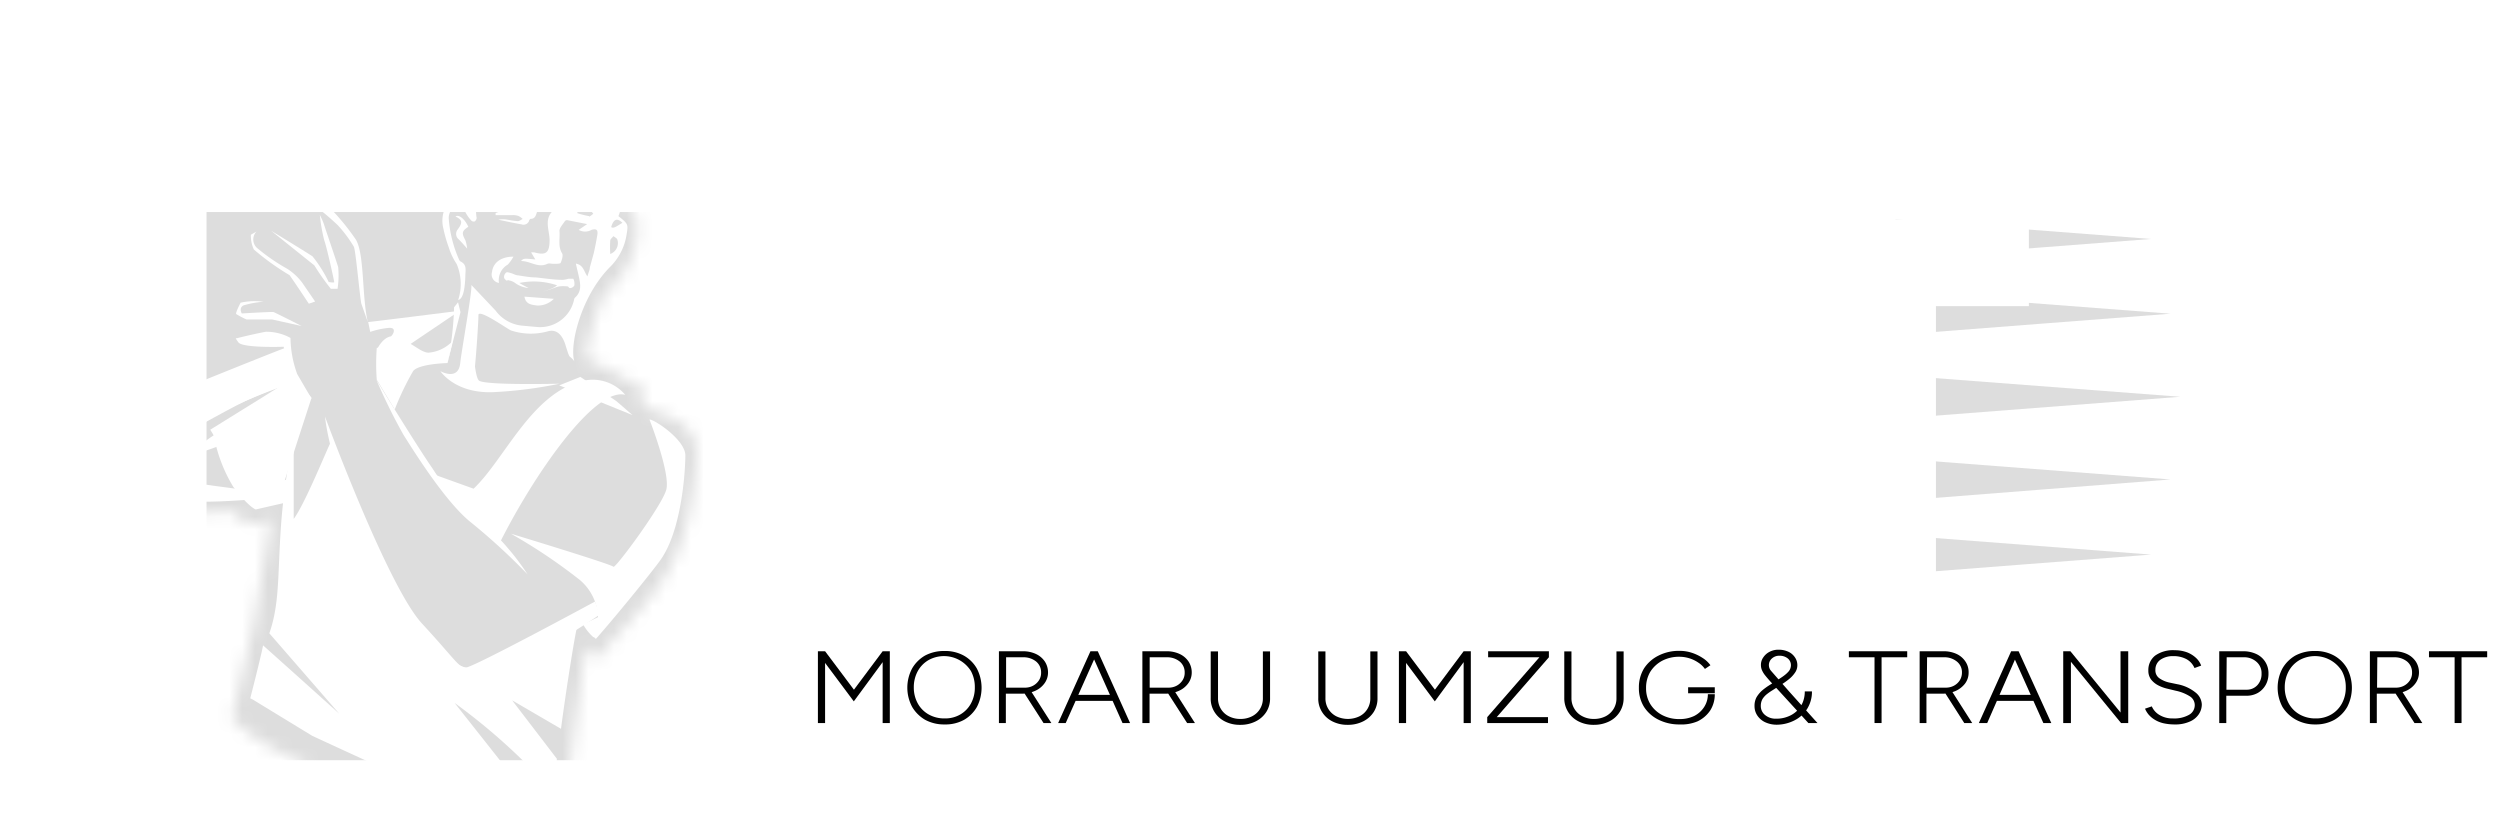 <svg id="Ñëîé_1" data-name="Ñëîé 1" xmlns="http://www.w3.org/2000/svg" xmlns:xlink="http://www.w3.org/1999/xlink" viewBox="0 0 195.01 64.86"><defs><style>.cls-1{fill:#1a171b;}.cls-2{mask:url(#mask);}.cls-3,.cls-5{fill:#ddd;}.cls-4,.cls-6{fill:#fff;}.cls-5,.cls-6{fill-rule:evenodd;}.cls-7{filter:url(#luminosity-noclip);}</style><filter id="luminosity-noclip" x="-1.62" y="69.39" width="61.48" height="66.94" filterUnits="userSpaceOnUse" color-interpolation-filters="sRGB"><feFlood flood-color="#fff" result="bg"/><feBlend in="SourceGraphic" in2="bg"/></filter><mask id="mask" x="-2.61" y="-1.21" width="61.48" height="66.94" maskUnits="userSpaceOnUse"><g class="cls-7"><g transform="translate(-0.99 -70.6)"><path class="cls-1" d="M46.68,98.53a15.61,15.61,0,0,1,1.53-5.08,7.1,7.1,0,0,0,2.32-3.65c.55-2.58-.51-3-.51-3l1-4.4-1.6-2L48.33,78s-3-.59-3.47-.59-4.22-.59-4.22-.59l-1.78.42-1.43-3.38-17.5-4.48L-1.62,83l8.2,22.73,5.83-.42,2.46,5.41,4.25-.25,1.2,1.07,1.81-.44-1.35,8.24-1.69,7.27c4.81,5.32,25.76,9.72,25.76,9.72.76-7.48,1-9.17,1.68-14.33l.19-1,.76,1c4.69-5.33,7.07-6.89,7.8-15.09.22-2.45-.4-3.38-4.25-4.58l.25-1.32Z"/></g></g></mask></defs><g class="cls-2"><rect class="cls-3" x="16.11" y="16.54" width="42.76" height="42.76"/></g><path class="cls-4" d="M45.26,92.94c.08,0,.08.12.18.13a.4.4,0,0,0,.35-.2.89.89,0,0,0-.08-.53s-.24,0-.37,0a2.2,2.2,0,0,1-.43.09c-.71,0-1.42-.12-2.13-.19-.45,0-.91-.09-1.37-.16-.19,0-.38-.13-.57-.18s-.33-.11-.41,0a.43.43,0,0,0-.11.4.64.64,0,0,0,.16.17c.07.06.12-.06.2,0a1.16,1.16,0,0,1,.54.24,2.18,2.18,0,0,0,1,.36s-.74-.39-.71-.4a5.66,5.66,0,0,1,2.92.18c.06,0-.31.31-1.19.5C44.4,93.11,44.29,92.85,45.26,92.94Z" transform="translate(-0.99 -70.6)"/><path class="cls-4" d="M42.86,94.43a1.72,1.72,0,0,0,1.33-.52l-2.29-.17C42,94.36,42.49,94.37,42.86,94.43Z" transform="translate(-0.99 -70.6)"/><path class="cls-4" d="M49.23,87.46A12.75,12.75,0,0,0,50,83.7a2.84,2.84,0,0,0-.16-.81,2,2,0,0,0-.16-.28,10.13,10.13,0,0,1-.55-.89,5.05,5.05,0,0,1-.22-.69A10.7,10.7,0,0,0,48.52,80c-.1-.22-.13-.8-.6-1,.14.19.59,1.19.34,1.68-.45-1-1-1-1.23-1.12a4.62,4.62,0,0,1,.09.93c-.06.5-.79,1.48-.12-.14a1.63,1.63,0,0,1-1.45.37,2,2,0,0,1-1.37-.41l.57.79c.08.18-.45-.06-1-.47A13.07,13.07,0,0,0,42,79.39a.58.58,0,0,0-.85.4,1.33,1.33,0,0,0-1,1.23c.39-.63.71-.76,1.37-.53l-.19.1A1,1,0,0,0,40.62,82c.08.36.48.57.92.89.07,0,.25.09.27,0,.27-.39.39.2.7.26a5.57,5.57,0,0,0,3.11-.09.79.79,0,0,1,.22,0c.38-.05.77-.3,1.15.06a2,2,0,0,1,.88,1.71A8.91,8.91,0,0,0,48,86a5.74,5.74,0,0,1,0,.65,4.42,4.42,0,0,0-2.72-.27,1.89,1.89,0,0,1-.53,0c-.32-.07-.46.07-.51.37,0,.08,0,.2-.07.25-.77.67-.33,1.53-.31,2.29,0,1-.24,1.26-1.18,1a1.61,1.61,0,0,0-.26,0l.33.55c-.91-.09-.91-.09-1.12.12.74,0,1.33.57,2.06.22.13-.06.31,0,.47,0s.5,0,.55-.06.24-.59.13-.75c-.35-.57-.15-1.18-.21-1.76,0-.24.27-.52.43-.77a.24.24,0,0,1,.16-.07l1.57.31-.66.45a1,1,0,0,0,1,0c.37-.11.51,0,.46.35s-.18,1-.28,1.45L47,91.46c0,.2-.11.4-.19.7-.28-.4-.31-.89-.9-1,.08.38.16.69.23,1,.13.6.24,1.18-.3,1.66-.07.06-.07.19-.1.28a2.71,2.71,0,0,1-2.93,2l-1-.09a2.92,2.92,0,0,1-2.16-1.18l-1.89-2c.07.5-.78,5.19-.87,6.09-.14,1.43-1.55.63-1.55.63s1.18,1.83,4.3,1.63a33,33,0,0,0,5-.65s-5.67.14-6.27-.23c-.14-.09-.25-.52-.33-1.12.11-1.12.27-3.46.27-4s2.32,1.13,2.55,1.2a4.91,4.91,0,0,0,2.84.07c.71-.21,1.14.28,1.38,1,.42,1.36.25.72.71,1.33-.39-1.22.49-5,2.74-7.31a4.51,4.51,0,0,0,1.34-2.59C50,88.1,50,88.07,49.23,87.46Zm-2.29,0a7.13,7.13,0,0,1-.91-.23v-.12c.33,0,.66-.07,1-.07.08,0,.16.15.24.23C47.15,87.37,47,87.5,46.94,87.49Zm1.65,2.92a8.34,8.34,0,0,1,0-1c0-.13.16-.24.25-.36.11.09.28.16.31.28A.9.9,0,0,1,48.59,90.41Zm.08-2.09c.18-.58.44-.73.87-.31C49.12,88.23,48.86,88.45,48.67,88.32Z" transform="translate(-0.99 -70.6)"/><path class="cls-4" d="M36,89.91a4.87,4.87,0,0,0,.61,1.28A4,4,0,0,1,36.73,94c.42-.08.53-1,.56-1.87,0-.43.15-.88-.37-1.13a.31.31,0,0,1-.13-.17A9.61,9.61,0,0,1,36,87.73a1.11,1.11,0,0,1,.54-1.08c.09,0,.31-.36-.08-.78a2.46,2.46,0,0,0-.88,2.58A10.77,10.77,0,0,0,36,89.91Z" transform="translate(-0.99 -70.6)"/><path class="cls-4" d="M39.67,80.45a2.15,2.15,0,0,0-1.41,1.24c-.14.63-.28,1.25-.41,1.88,0,0-.19-.64-.23-.64,0,.49.06,1,.08,1.49l-.26-.1a2.51,2.51,0,0,1,0,.61c0,.1-.42.39-.44.46a2.91,2.91,0,0,0,.76,2.42.26.26,0,0,0,.26.06.36.36,0,0,0,.15-.28,3,3,0,0,1,.37-2.06.56.56,0,0,0,.06-.34,4.64,4.64,0,0,1,.88-2.29c.08-.15.36-.19.52-.26A1.74,1.74,0,0,1,39.67,80.45Z" transform="translate(-0.99 -70.6)"/><path class="cls-4" d="M37.52,88.29c-.26-.59-.74-1-1-.8.54.26.57.47.18,1a.55.55,0,0,0,.07.78c.2.19.38.41.66.72a3,3,0,0,0-.14-.65C37,88.8,37,88.63,37.52,88.29Z" transform="translate(-0.99 -70.6)"/><path class="cls-4" d="M42.26,87.83c0-.06.08-.16.13-.16.51,0,.39-.6.66-.84a.63.63,0,0,0-.2-.46,4.4,4.4,0,0,0-3.09-.24,2.94,2.94,0,0,0-.71.57c.6.22,1.15-.44,1.6.14l-1,.38,0,.16,1.32,0a1.22,1.22,0,0,1,.47.07,1.18,1.18,0,0,1,.32.23c-.13.06-.26.18-.39.17a7,7,0,0,1-.78-.11,1.79,1.79,0,0,0-.73,0c.6.12,1.2.26,1.81.36A.46.46,0,0,0,42.26,87.83Z" transform="translate(-0.99 -70.6)"/><path class="cls-4" d="M40.6,91.24a3.08,3.08,0,0,0,.44-.62c-.95,0-1.58.45-1.67,1.19a.67.67,0,0,0,.54.86A1.4,1.4,0,0,1,40.6,91.24Z" transform="translate(-0.99 -70.6)"/><path class="cls-4" d="M37.12,81.91a7,7,0,0,1,2.1-3.4c.71-.74,2.84-.2,4.25.61,1,.6,2.79-.66,3.66-.59a1,1,0,0,1,.68.13c-.18-.54-2.86-.63-4.43-.75s-1.38-.73-3.19-.34-2.6,2.09-3.2,3.06-.49,3.61-.26,5.3C36.73,85.93,36.93,83.26,37.12,81.91Z" transform="translate(-0.99 -70.6)"/><polygon class="cls-4" points="1.6 10.55 19.29 0 35.71 4.55 19.86 1.9 1.6 10.55"/><path class="cls-4" d="M24.58,85.83,20.1,71.49l.86-.4c.28,1.43,2.29,8,3.25,11.8C24.72,84.91,24.25,84.65,24.58,85.83Z" transform="translate(-0.99 -70.6)"/><polygon class="cls-4" points="0.3 15.82 0 17.27 6 34.32 21.23 27.85 6.72 32.99 0.3 15.82"/><path class="cls-4" d="M24.18,100.31a7.81,7.81,0,0,1-.7-2.66c-1.2.4-15.51,6.24-15.51,6.24L7,105l8.82-1.08,1.57-.81A66.74,66.74,0,0,1,24.18,100.31Z" transform="translate(-0.99 -70.6)"/><path class="cls-4" d="M18.85,103.3" transform="translate(-0.99 -70.6)"/><path class="cls-4" d="M34.42,98.11c-.47,0-1.07-.53-1.54-.76-2.08-.22-1.48.26-2.5.39a16.26,16.26,0,0,0,0,2.49c.12.17,1.4,2.31,1.4,2.31a21.45,21.45,0,0,1,1.44-3c.46-.57,2.68-.62,2.68-.62l.4-1.72A2.92,2.92,0,0,1,34.42,98.11Z" transform="translate(-0.99 -70.6)"/><path class="cls-4" d="M31.47,96.84c-.56.1-.95.76-1.06,1A9.18,9.18,0,0,1,33,97.44l3.85-2.6s-7,.88-7.14.88l.16.77a6.17,6.17,0,0,1,1.41-.31C32.05,96.1,31.58,96.82,31.47,96.84Z" transform="translate(-0.99 -70.6)"/><path class="cls-4" d="M17.58,104a11.7,11.7,0,0,0,1.61,4.58c1.22,1.61,1.75,1.76,1.75,1.76l2.67-.61L23.46,108l-2.75.46Z" transform="translate(-0.99 -70.6)"/><path class="cls-4" d="M47.76,118.55a55.9,55.9,0,0,1-7.22,4.17c-2.17.81-3.66,1.26-4.41.75s-4-5.67-4.58-6.76-4.58-8.24-5.21-13.62c0,0,4.87,13.22,7.56,16.14s2.86,3.44,3.43,3.44,10.08-5.15,10.08-5.15Z" transform="translate(-0.99 -70.6)"/><path class="cls-4" d="M30.35,100.23s3.15,5.15,4.35,6.87a21.94,21.94,0,0,0,3.09,3.83,11.09,11.09,0,0,1,2.75,2.35,19,19,0,0,1,1.6,2.12,48.9,48.9,0,0,0-4.35-4c-2-1.55-4.52-5.61-5.32-6.87A44.27,44.27,0,0,1,30.35,100.23Z" transform="translate(-0.99 -70.6)"/><path class="cls-4" d="M25.35,101.79c-.38-.65-1.64-.65-1.93-2.54s-.34-1.6-.34-1.6-3.15.11-3.49-.34-.15-.32-.15-.32,1.09-.28,2.26-.51a3.9,3.9,0,0,1,1.95.48,8.48,8.48,0,0,0,.52,2.81C24.63,100.57,25.35,101.79,25.35,101.79Z" transform="translate(-0.99 -70.6)"/><path class="cls-4" d="M29.68,95.72c-.47-2-.25-5.28-.93-6.43a18.2,18.2,0,0,0-2.18-2.63l-.83.14a19,19,0,0,1,1.61,1.38,9.89,9.89,0,0,1,1.25,1.68c.15.4.49,4.21.58,4.44Z" transform="translate(-0.99 -70.6)"/><path class="cls-4" d="M25.94,87.37a12.93,12.93,0,0,0,.35,2c.2.54.77,3.15.77,3.23s-.43,0-.43,0a10.16,10.16,0,0,0-1.26-2c-.37-.26-3.23-2-3.23-2l3.37,2.7a17.76,17.76,0,0,0,1.29,1.83l.52,0a7,7,0,0,0,.05-1.69c-.11-.4-1.08-3.21-1.11-3.35A6,6,0,0,0,25.94,87.37Z" transform="translate(-0.99 -70.6)"/><path class="cls-4" d="M21,88.66A.89.89,0,0,0,21.11,90a15,15,0,0,0,2.29,1.57,4.5,4.5,0,0,1,1.17,1.09l1,1.46-.49.17s-1.4-2.11-1.51-2.23a19.64,19.64,0,0,1-2.78-2,2.53,2.53,0,0,1-.23-1.15Z" transform="translate(-0.99 -70.6)"/><path class="cls-4" d="M19.85,95.05s-.26-.43.14-.63a7.13,7.13,0,0,1,1.55-.28,5,5,0,0,0-1.78.07s-.43.81-.34.89a6.36,6.36,0,0,0,.8.42h2l2.3.51s-2.09-1.06-2.2-1.09S19.85,95.05,19.85,95.05Z" transform="translate(-0.99 -70.6)"/><polygon class="cls-4" points="37.04 8.13 36.43 5.2 37.61 7.62 37.04 8.13"/><path class="cls-4" d="M36.41,94.57a24.13,24.13,0,0,1-.5,4.27l1-3.89-.19-.77Z" transform="translate(-0.99 -70.6)"/><polygon class="cls-4" points="45.27 29.4 48.08 31.29 49.34 32.38 43.62 30.06 45.27 29.4"/><path class="cls-4" d="M49.76,101.4a3.31,3.31,0,0,0-3.21-1.11c-4.06.86-6.19,6.15-8.62,8.43l-3-1.08,1.77,2.61,1.9,1.77,1.39.89C42.65,107.61,47.39,100.77,49.76,101.4Z" transform="translate(-0.99 -70.6)"/><path class="cls-4" d="M24.14,74.45a4.43,4.43,0,0,0,.14.88c.31,1.25,1.06,2.27,1.63,2.27s.71-.91.43-2a5.53,5.53,0,0,0-.28-.81Z" transform="translate(-0.99 -70.6)"/><polygon class="cls-4" points="25.76 9.35 25.42 9.46 24.65 6.4 25.02 6.45 25.76 9.35"/><path class="cls-4" d="M27.47,80.05c0-.36-.69-.48-1-.42s-.8.28-.66.58Z" transform="translate(-0.99 -70.6)"/><polygon class="cls-4" points="31.11 9.25 28.17 9.38 28.01 8.74 30.91 8.64 31.11 9.25"/><polygon class="cls-4" points="27.17 4.24 27.06 5.67 28.5 5.78 27.17 4.24"/><polygon class="cls-4" points="30.49 8.37 30.01 8.39 29.34 5.66 29.78 5.69 30.49 8.37"/><polygon class="cls-4" points="29.04 4.46 28.94 5.76 30.25 5.86 29.04 4.46"/><path class="cls-4" d="M29.68,79,29,76.19l-.48,0L29.22,79Z" transform="translate(-0.99 -70.6)"/><path class="cls-4" d="M20.36,109.58s-4.29.35-5,0-2.57-5.39-2.57-5.39l2.63,4,4.24.57Z" transform="translate(-0.99 -70.6)"/><path class="cls-4" d="M17.67,104.55A12.37,12.37,0,0,0,15.84,106c-.11.29,2.58-.74,2.58-.74Z" transform="translate(-0.99 -70.6)"/><path class="cls-4" d="M24.08,100.19s-4.57,1-7.27,3l.21.34c.78-.43,2.3-1.26,3.11-1.65,1.12-.54,2.61-1.09,2.61-1.09-1.27.82-4.17,2.58-5.35,3.33l3,4.85,2.63-.34,2.27-7Z" transform="translate(-0.99 -70.6)"/><path class="cls-4" d="M46,119.52a4.55,4.55,0,0,1-1.41.62c-2.39.6-5.94,2.89-7.3,2.53-1.8-.49-4.46-4-6.69-8.11-.39-.7-3.8-9.48-3.8-9.48-.2.3-2,4.8-2.9,6,0-3.3,0-6.41,0-6.41C22.17,112.87,23.26,116.4,22,120l5.45,6.27s-3.71-3.34-5.94-5.33c-.12.71-1,4.13-1,4.13l.17.08v0L25.35,128s12.92,6,12.81,5.64,6.19,1.79,6.19,1.79l-7.9-10a47.68,47.68,0,0,1,7.79,7.09c.07-.76.08-1.77.19-2.73l-3.49-4.56,3.81,2.22C45.16,124.34,45.81,120.26,46,119.52Z" transform="translate(-0.99 -70.6)"/><path class="cls-4" d="M54.45,106.12c0-1.2-2.4-2.8-2.8-2.8,0,0,1.66,4.23,1.31,5.49s-4,6.19-4.12,6-8-2.58-8-2.58a42.42,42.42,0,0,1,5.38,3.61,4,4,0,0,1,1.42,2.9l-1.17.56a4,4,0,0,0,.8,1c.11,0,.09.08.21.13,2-2.28,4.53-5.45,4.92-6C54.17,112.13,54.45,107.32,54.45,106.12Z" transform="translate(-0.99 -70.6)"/><path class="cls-5" d="M150.71,103.12l20.35-1.57L150.71,100c0,.52,0,1,0,1.56s0,1,0,1.57Zm-1.87-15.41,19.94,1.53-19.16,1.48c-.23-1.06-.49-2.06-.78-3Zm1.3,5.82,20.16,1.54L150.51,96.6c-.09-1.06-.22-2.08-.37-3.07Zm-1.3,21.87,19.94-1.54-19.16-1.47c-.23,1-.49,2.06-.78,3Zm1.3-5.82L170.3,108l-19.79-1.52c-.09,1-.22,2.08-.37,3.07Z" transform="translate(-0.99 -70.6)"/><path class="cls-4" d="M64.18,115.58V87.71h7.6l6.26,10,6.27-10H91.9v27.87H85.05V99.1l-7,10.91L71,99.1v16.48Z" transform="translate(-0.99 -70.6)"/><path class="cls-4" d="M115.55,116.06a12.14,12.14,0,0,1-5.93-1.36,9.12,9.12,0,0,1-3.8-3.88,13,13,0,0,1-1.31-6V87.71h6.85v17.08a5.17,5.17,0,0,0,.52,2.39,3.57,3.57,0,0,0,1.47,1.51,4.63,4.63,0,0,0,2.28.52,4.7,4.7,0,0,0,2.29-.52,3.41,3.41,0,0,0,1.47-1.51,5.31,5.31,0,0,0,.5-2.39V87.71h6.86v17.08a12.72,12.72,0,0,1-1.34,6,9.19,9.19,0,0,1-3.83,3.88A12.44,12.44,0,0,1,115.55,116.06Z" transform="translate(-0.99 -70.6)"/><path class="cls-4" d="M145.09,115.58V94.48h-7.34V87.71h21.5v6.77H152v21.1Z" transform="translate(-0.99 -70.6)"/><rect class="cls-4" x="62.36" y="47.68" width="132.65" height="11.77"/><path d="M64.79,127v-5.6h.56l2.25,3,2.24-3h.56V127h-.56v-4.75l-2.25,3.06-2.24-3V127Z" transform="translate(-0.99 -70.6)"/><path d="M74.68,127.11a3.11,3.11,0,0,1-1.54-.37,2.85,2.85,0,0,1-1-1,3.19,3.19,0,0,1,0-3,2.75,2.75,0,0,1,1-1,3.13,3.13,0,0,1,1.52-.36,3,3,0,0,1,1.53.37,2.68,2.68,0,0,1,1,1,3.25,3.25,0,0,1,0,3,2.73,2.73,0,0,1-1,1A3,3,0,0,1,74.68,127.11Zm0-.47a2.33,2.33,0,0,0,1.22-.31,2.21,2.21,0,0,0,.83-.86,2.55,2.55,0,0,0,.3-1.26,2.61,2.61,0,0,0-.3-1.26,2.48,2.48,0,0,0-3.31-.86,2.24,2.24,0,0,0-.84.86,2.61,2.61,0,0,0-.31,1.26,2.56,2.56,0,0,0,.31,1.26,2.2,2.2,0,0,0,.85.86A2.47,2.47,0,0,0,74.68,126.64Z" transform="translate(-0.99 -70.6)"/><path d="M78.91,127v-5.6h1.88a2.38,2.38,0,0,1,1,.21,1.69,1.69,0,0,1,.7.59,1.55,1.55,0,0,1,.25.86,1.42,1.42,0,0,1-.28.85,1.78,1.78,0,0,1-.75.59,2.57,2.57,0,0,1-1.06.21h-1.2V127Zm.56-2.76h1.47a1.33,1.33,0,0,0,.63-.15,1.24,1.24,0,0,0,.46-.42,1.06,1.06,0,0,0,.17-.61,1.08,1.08,0,0,0-.39-.86,1.56,1.56,0,0,0-1-.33H79.47ZM82.39,127l-1.49-2.32.46-.25L83,127Z" transform="translate(-0.99 -70.6)"/><path d="M83.53,127l2.52-5.6h.57l-2.5,5.6Zm1.19-1.73v-.47H88v.47ZM88.55,127l-2.5-5.6h.57l2.52,5.6Z" transform="translate(-0.99 -70.6)"/><path d="M90.1,127v-5.6H92a2.38,2.38,0,0,1,1,.21,1.69,1.69,0,0,1,.7.59,1.55,1.55,0,0,1,.25.86,1.42,1.42,0,0,1-.28.85,1.78,1.78,0,0,1-.75.59,2.57,2.57,0,0,1-1.06.21h-1.2V127Zm.57-2.76h1.46a1.34,1.34,0,0,0,.64-.15,1.24,1.24,0,0,0,.46-.42,1.06,1.06,0,0,0,.17-.61,1.08,1.08,0,0,0-.39-.86,1.56,1.56,0,0,0-1-.33H90.67ZM93.59,127l-1.49-2.32.46-.25L94.2,127Z" transform="translate(-0.99 -70.6)"/><path d="M97.72,127.14a2.54,2.54,0,0,1-1.19-.27,2,2,0,0,1-.81-.74,1.94,1.94,0,0,1-.29-1.08v-3.64H96v3.64a1.55,1.55,0,0,0,.22.84,1.51,1.51,0,0,0,.62.58,1.91,1.91,0,0,0,.91.21,1.94,1.94,0,0,0,.91-.21,1.51,1.51,0,0,0,.62-.58,1.55,1.55,0,0,0,.22-.84v-3.64h.56v3.64a1.94,1.94,0,0,1-.29,1.08,2.06,2.06,0,0,1-.83.74A2.63,2.63,0,0,1,97.72,127.14Z" transform="translate(-0.99 -70.6)"/><path d="M106.11,127.14a2.57,2.57,0,0,1-1.19-.27,2,2,0,0,1-.81-.74,1.94,1.94,0,0,1-.29-1.08v-3.64h.56v3.64a1.55,1.55,0,0,0,.22.84,1.57,1.57,0,0,0,.62.58,2.08,2.08,0,0,0,1.82,0,1.51,1.51,0,0,0,.62-.58,1.55,1.55,0,0,0,.22-.84v-3.64h.56v3.64a1.94,1.94,0,0,1-.29,1.08,2.06,2.06,0,0,1-.83.74A2.63,2.63,0,0,1,106.11,127.14Z" transform="translate(-0.99 -70.6)"/><path d="M110.11,127v-5.6h.56l2.25,3,2.24-3h.56V127h-.56v-4.75l-2.25,3.06-2.24-3V127Z" transform="translate(-0.99 -70.6)"/><path d="M117,127v-.46l4.07-4.67h-4v-.47h4.74v.47l-4.07,4.67h4V127Z" transform="translate(-0.99 -70.6)"/><path d="M125.31,127.14a2.54,2.54,0,0,1-1.19-.27,2,2,0,0,1-1.11-1.82v-3.64h.56v3.64a1.55,1.55,0,0,0,.23.84,1.51,1.51,0,0,0,.62.58,1.87,1.87,0,0,0,.9.21,2,2,0,0,0,.92-.21,1.57,1.57,0,0,0,.62-.58,1.55,1.55,0,0,0,.22-.84v-3.64h.56v3.64a2,2,0,0,1-1.12,1.82A2.66,2.66,0,0,1,125.31,127.14Z" transform="translate(-0.99 -70.6)"/><path d="M132,127.11a3.6,3.6,0,0,1-1.64-.37,2.82,2.82,0,0,1-1.13-1,2.75,2.75,0,0,1-.4-1.49,2.82,2.82,0,0,1,.4-1.51,2.87,2.87,0,0,1,1.13-1,3.48,3.48,0,0,1,1.64-.37,3,3,0,0,1,.93.14,3.49,3.49,0,0,1,.85.4,2.2,2.2,0,0,1,.63.58l-.43.29a1.84,1.84,0,0,0-.51-.49,2.63,2.63,0,0,0-1.47-.46,2.83,2.83,0,0,0-1.35.31,2.49,2.49,0,0,0-.93.86,2.43,2.43,0,0,0-.33,1.27,2.36,2.36,0,0,0,.33,1.25,2.41,2.41,0,0,0,.93.86,2.83,2.83,0,0,0,1.35.31,2.58,2.58,0,0,0,1.14-.24,2,2,0,0,0,.78-.7,1.82,1.82,0,0,0,.29-1h.54a2.34,2.34,0,0,1-.35,1.26,2.46,2.46,0,0,1-1,.86A3.24,3.24,0,0,1,132,127.11Zm.67-2.43v-.47h2.08v.47h-2.08Z" transform="translate(-0.99 -70.6)"/><path d="M139.61,127.13a2.13,2.13,0,0,1-.9-.18,1.48,1.48,0,0,1-.63-.52,1.3,1.3,0,0,1-.23-.75A1.41,1.41,0,0,1,138,125a2.28,2.28,0,0,1,.42-.52,4.94,4.94,0,0,1,.57-.42l.66-.42c.17-.11.33-.21.49-.33a2.25,2.25,0,0,0,.39-.36.77.77,0,0,0,.16-.45.68.68,0,0,0-.26-.55,1,1,0,0,0-.64-.2.84.84,0,0,0-.58.21.69.69,0,0,0-.24.52.68.68,0,0,0,.17.45l.42.48,1,1.14,2.2,2.45h-.71l-2-2.19-1-1.09c-.12-.14-.24-.27-.34-.4a1.81,1.81,0,0,1-.26-.4,1,1,0,0,1-.1-.44,1,1,0,0,1,.19-.61,1.29,1.29,0,0,1,.49-.43,1.47,1.47,0,0,1,.7-.16,1.78,1.78,0,0,1,.74.15,1.23,1.23,0,0,1,.52.43,1.06,1.06,0,0,1,.2.64,1,1,0,0,1-.19.58,2.28,2.28,0,0,1-.48.51,6.07,6.07,0,0,1-.64.45l-.64.41a4.15,4.15,0,0,0-.43.3,1.52,1.52,0,0,0-.34.38,1.08,1.08,0,0,0-.13.54.89.89,0,0,0,.34.71,1.27,1.27,0,0,0,.86.28,2.36,2.36,0,0,0,.9-.16,2.07,2.07,0,0,0,.71-.44,2,2,0,0,0,.46-.67,2.23,2.23,0,0,0,.16-.86h.56a2.51,2.51,0,0,1-.36,1.34,2.48,2.48,0,0,1-1,.92A3.07,3.07,0,0,1,139.61,127.13Z" transform="translate(-0.99 -70.6)"/><path d="M147.21,127v-5.13h-2v-.47h4.55v.47h-2V127Z" transform="translate(-0.99 -70.6)"/><path d="M150.73,127v-5.6h1.88a2.4,2.4,0,0,1,1,.21,1.67,1.67,0,0,1,.69.59,1.47,1.47,0,0,1,.25.86,1.41,1.41,0,0,1-.27.85,1.92,1.92,0,0,1-.75.59,2.61,2.61,0,0,1-1.06.21h-1.21V127Zm.56-2.76h1.47a1.34,1.34,0,0,0,.64-.15,1.24,1.24,0,0,0,.46-.42,1.14,1.14,0,0,0,.17-.61,1.06,1.06,0,0,0-.4-.86,1.53,1.53,0,0,0-1-.33h-1.32Zm2.92,2.76-1.48-2.32.46-.25,1.64,2.57Z" transform="translate(-0.99 -70.6)"/><path d="M155.35,127l2.52-5.6h.58L156,127Zm1.19-1.73v-.47h3.24v.47Zm3.84,1.73-2.51-5.6h.58L161,127Z" transform="translate(-0.99 -70.6)"/><path d="M161.93,127v-5.6h.56l3.91,4.78v-4.78H167V127h-.56l-3.91-4.78V127Z" transform="translate(-0.99 -70.6)"/><path d="M170.62,127.11a4,4,0,0,1-.9-.1,2.29,2.29,0,0,1-.67-.28,2,2,0,0,1-.46-.39,1.83,1.83,0,0,1-.28-.46l.53-.18a1.44,1.44,0,0,0,.58.66,1.92,1.92,0,0,0,1.07.28,2.32,2.32,0,0,0,1.25-.28.86.86,0,0,0,.45-.75.81.81,0,0,0-.41-.71,3.32,3.32,0,0,0-1.07-.42l-.62-.15a3,3,0,0,1-.75-.27,1.71,1.71,0,0,1-.56-.46,1.13,1.13,0,0,1-.21-.69,1.42,1.42,0,0,1,.53-1.17,2.4,2.4,0,0,1,1.53-.42,2.73,2.73,0,0,1,1,.18,2.2,2.2,0,0,1,.71.47,1.54,1.54,0,0,1,.35.55l-.52.19a1.43,1.43,0,0,0-.62-.69,2.14,2.14,0,0,0-1.05-.24,1.7,1.7,0,0,0-1,.29.93.93,0,0,0-.38.77.75.75,0,0,0,.3.66,2.16,2.16,0,0,0,.78.34l.62.13a3.18,3.18,0,0,1,1.42.64,1.25,1.25,0,0,1,.5.93,1.38,1.38,0,0,1-.24.78,1.58,1.58,0,0,1-.71.57A2.73,2.73,0,0,1,170.62,127.11Z" transform="translate(-0.99 -70.6)"/><path d="M174.1,127v-5.6H176a2.4,2.4,0,0,1,1,.22,1.63,1.63,0,0,1,.94,1.52,1.75,1.75,0,0,1-.22.89,1.65,1.65,0,0,1-.61.62,1.77,1.77,0,0,1-.9.22h-1.56V127Zm.56-2.6h1.56a1.12,1.12,0,0,0,.85-.35,1.27,1.27,0,0,0,.33-.91,1.15,1.15,0,0,0-.4-.92,1.44,1.44,0,0,0-1-.35h-1.32Z" transform="translate(-0.99 -70.6)"/><path d="M181.62,127.11a3.11,3.11,0,0,1-1.54-.37,2.85,2.85,0,0,1-1.05-1,3.19,3.19,0,0,1,0-3,2.75,2.75,0,0,1,1-1,3.13,3.13,0,0,1,1.52-.36,3,3,0,0,1,1.53.37,2.68,2.68,0,0,1,1,1,3.25,3.25,0,0,1,0,3,2.73,2.73,0,0,1-1,1A3,3,0,0,1,181.62,127.11Zm0-.47a2.33,2.33,0,0,0,1.22-.31,2.21,2.21,0,0,0,.83-.86,2.55,2.55,0,0,0,.3-1.26,2.61,2.61,0,0,0-.3-1.26,2.48,2.48,0,0,0-3.31-.86,2.24,2.24,0,0,0-.84.86,2.61,2.61,0,0,0-.31,1.26,2.56,2.56,0,0,0,.31,1.26,2.2,2.2,0,0,0,.85.86A2.47,2.47,0,0,0,181.62,126.64Z" transform="translate(-0.99 -70.6)"/><path d="M185.85,127v-5.6h1.88a2.38,2.38,0,0,1,1,.21,1.69,1.69,0,0,1,.7.59,1.55,1.55,0,0,1,.25.86,1.42,1.42,0,0,1-.28.85,1.78,1.78,0,0,1-.75.59,2.57,2.57,0,0,1-1.06.21h-1.2V127Zm.56-2.76h1.47a1.33,1.33,0,0,0,.63-.15,1.24,1.24,0,0,0,.46-.42,1.06,1.06,0,0,0,.17-.61,1.08,1.08,0,0,0-.39-.86,1.56,1.56,0,0,0-1-.33h-1.32Zm2.92,2.76-1.49-2.32.46-.25,1.64,2.57Z" transform="translate(-0.99 -70.6)"/><path d="M192.46,127v-5.13h-2v-.47H195v.47h-2V127Z" transform="translate(-0.99 -70.6)"/><path class="cls-6" d="M178.4,104.35V87.9H190l5.23,4.88v18.57h-2.94l-3.27-7Zm5.41,1.05a5.41,5.41,0,1,1-5.41,5.41,5.42,5.42,0,0,1,5.41-5.41Zm0,3.29a2.13,2.13,0,1,1-2.12,2.12,2.12,2.12,0,0,1,2.12-2.12Zm0-1.68a3.8,3.8,0,1,1-3.79,3.8,3.8,3.8,0,0,1,3.79-3.8Zm-2.4-15.84h7.38l3,2.63v5H187.2L185.47,97h-4.06V91.17Zm0,8.39h2.89v.91h-2.89v-.91Z" transform="translate(-0.99 -70.6)"/></svg>